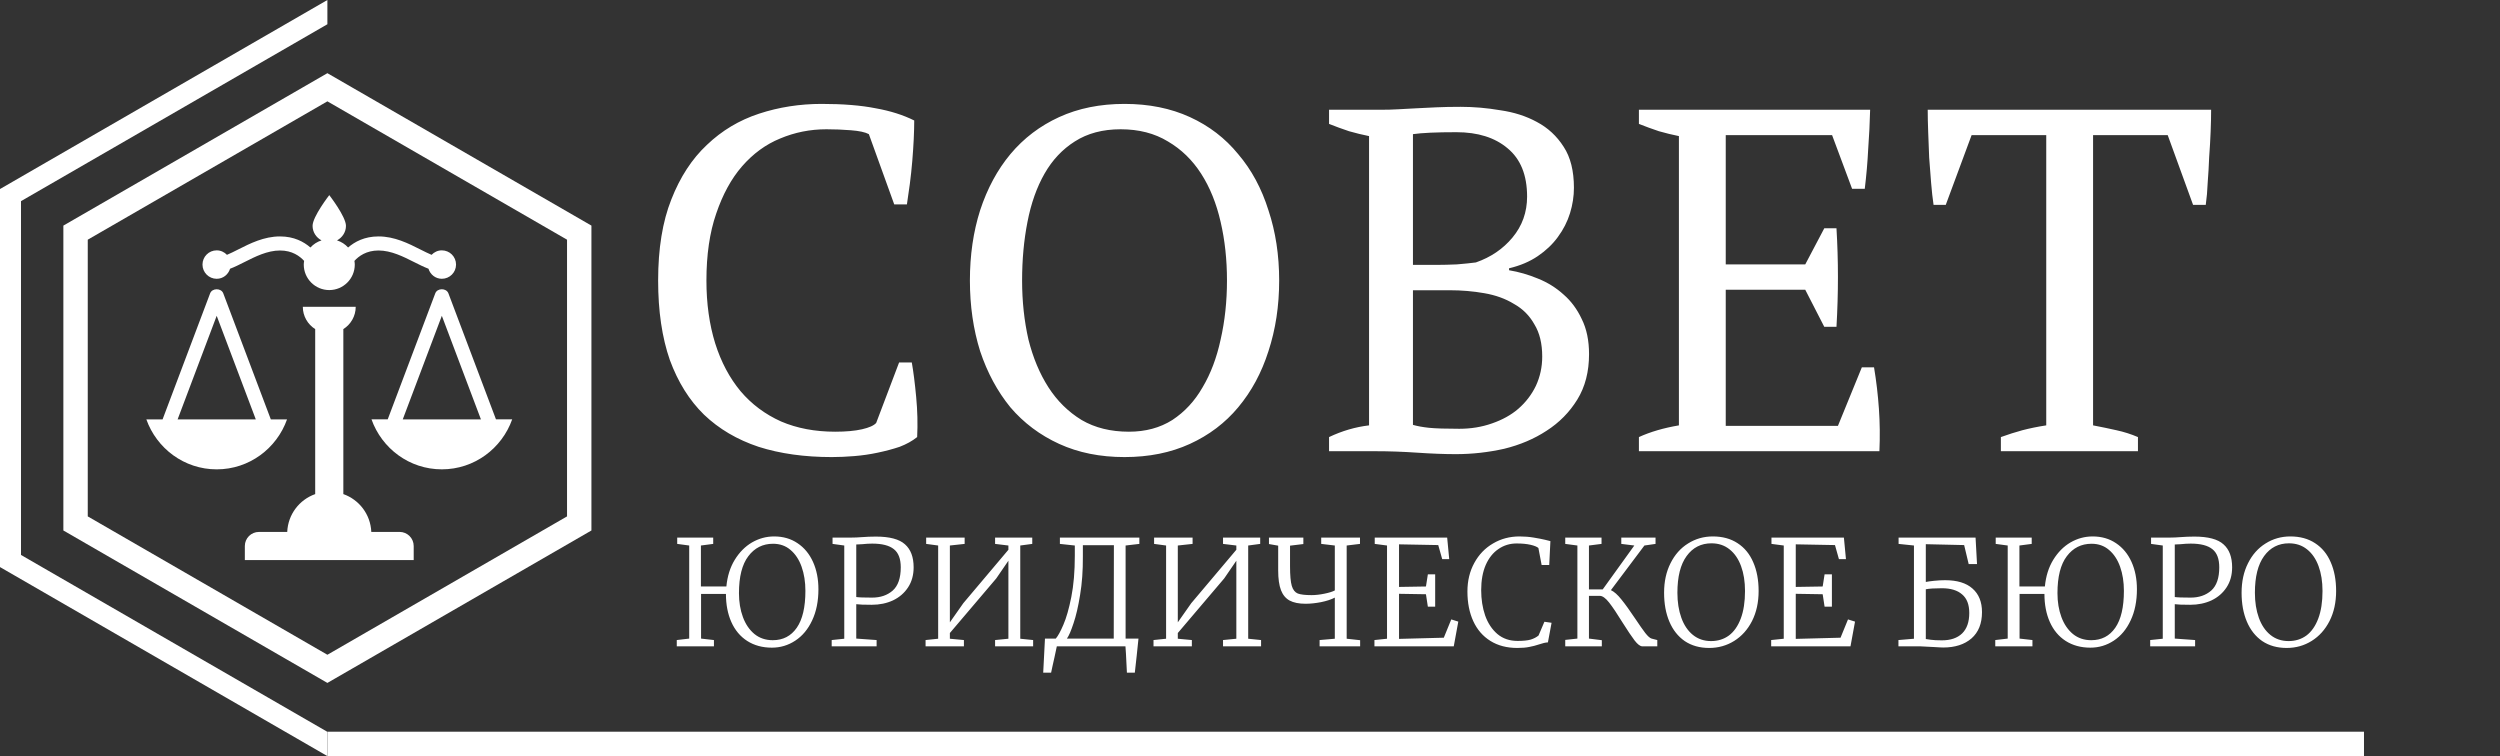 <?xml version="1.0" encoding="UTF-8"?> <svg xmlns="http://www.w3.org/2000/svg" width="205" height="62" viewBox="0 0 205 62" fill="none"><rect x="0" y="0" width="205" height="62" fill="#333333" stroke="none"/><path d="M6.196 19.077L26.846 7.155L47.497 19.077V42.922L26.846 54.845L6.196 42.922V19.077Z" stroke="white" stroke-width="2"></path><path fill-rule="evenodd" clip-rule="evenodd" d="M26.846 0L0 15.5V46.5L26.846 62V60.011L1.722 45.506V16.494L26.846 1.988V0Z" fill="white"></path><path d="M33.923 44.772V45.926H20.077V44.772C20.077 44.136 20.595 43.618 21.231 43.618H23.553C23.615 42.178 24.549 40.976 25.846 40.516V26.987C25.238 26.603 24.831 25.929 24.831 25.156H25.846H28.154H29.169C29.169 25.929 28.762 26.603 28.154 26.987V40.515C29.451 40.975 30.385 42.177 30.447 43.617H32.769C33.405 43.618 33.923 44.136 33.923 44.772ZM42 34.386C41.154 36.768 38.902 38.486 36.231 38.486C33.56 38.486 31.307 36.767 30.462 34.386H31.793L35.691 24.056C35.859 23.606 36.601 23.606 36.771 24.056L40.669 34.386H42V34.386ZM39.435 34.386L36.231 25.895L33.026 34.388H39.435V34.386ZM17.769 22.861C18.292 22.861 18.718 22.511 18.865 22.037C19.247 21.892 19.639 21.695 20.04 21.492C20.923 21.047 21.923 20.54 22.962 20.54C23.959 20.54 24.581 21.001 24.938 21.393C24.924 21.492 24.908 21.591 24.908 21.694C24.908 22.849 25.845 23.786 27 23.786C28.155 23.786 29.092 22.849 29.092 21.694C29.092 21.591 29.076 21.494 29.062 21.394C29.417 21.003 30.04 20.54 31.038 20.54C32.077 20.54 33.077 21.046 33.959 21.491C34.361 21.694 34.753 21.89 35.135 22.036C35.282 22.51 35.708 22.86 36.231 22.86C36.875 22.86 37.396 22.338 37.396 21.694C37.396 21.05 36.875 20.529 36.231 20.529C35.898 20.529 35.602 20.672 35.39 20.896C35.105 20.776 34.797 20.622 34.479 20.462C33.482 19.958 32.353 19.387 31.038 19.387C29.889 19.387 29.088 19.824 28.545 20.295C28.302 20.026 27.99 19.825 27.636 19.711C28.066 19.48 28.369 19.04 28.369 18.52C28.369 17.764 27 16 27 16C27 16 25.631 17.764 25.631 18.52C25.631 19.041 25.934 19.48 26.364 19.711C26.01 19.824 25.698 20.026 25.455 20.295C24.912 19.824 24.111 19.387 22.962 19.387C21.647 19.387 20.517 19.958 19.52 20.462C19.202 20.623 18.895 20.777 18.61 20.896C18.398 20.673 18.102 20.529 17.769 20.529C17.125 20.529 16.604 21.05 16.604 21.694C16.604 22.338 17.125 22.861 17.769 22.861ZM17.769 38.487C15.098 38.487 12.846 36.768 12 34.388H13.332L17.229 24.057C17.398 23.607 18.14 23.607 18.309 24.057L22.207 34.388H23.538C22.693 36.768 20.44 38.487 17.769 38.487ZM20.974 34.386L17.769 25.895L14.565 34.388H20.974V34.386Z" fill="white"></path><path d="M59.563 48.092C59.643 47.252 59.871 46.524 60.247 45.908C60.631 45.284 61.103 44.808 61.663 44.48C62.231 44.152 62.835 43.988 63.475 43.988C64.211 43.988 64.851 44.172 65.395 44.54C65.947 44.908 66.371 45.42 66.667 46.076C66.963 46.732 67.111 47.48 67.111 48.32C67.111 49.296 66.939 50.148 66.595 50.876C66.259 51.596 65.799 52.148 65.215 52.532C64.631 52.916 63.991 53.108 63.295 53.108C62.519 53.108 61.843 52.924 61.267 52.556C60.699 52.188 60.267 51.672 59.971 51.008C59.675 50.344 59.527 49.576 59.527 48.704H57.487V52.364L58.543 52.484V53H55.495V52.484L56.515 52.364V44.732L55.531 44.6V44.084H58.483V44.6L57.475 44.732V48.092H59.563ZM63.391 44.588C62.551 44.588 61.875 44.928 61.363 45.608C60.851 46.28 60.595 47.292 60.595 48.644C60.595 49.364 60.703 50.016 60.919 50.6C61.135 51.184 61.451 51.648 61.867 51.992C62.283 52.328 62.783 52.496 63.367 52.496C64.207 52.496 64.863 52.156 65.335 51.476C65.807 50.796 66.043 49.788 66.043 48.452C66.043 47.716 65.939 47.056 65.731 46.472C65.523 45.888 65.219 45.428 64.819 45.092C64.427 44.756 63.951 44.588 63.391 44.588ZM69.23 44.732L68.269 44.6V44.084H69.722C69.897 44.084 70.07 44.08 70.237 44.072C70.413 44.056 70.541 44.048 70.621 44.048C71.037 44.016 71.438 44 71.822 44C72.95 44 73.746 44.212 74.21 44.636C74.681 45.052 74.918 45.68 74.918 46.52C74.918 47.152 74.766 47.7 74.462 48.164C74.157 48.628 73.746 48.984 73.225 49.232C72.706 49.472 72.126 49.592 71.486 49.592C71.23 49.592 70.966 49.588 70.694 49.58C70.43 49.564 70.269 49.552 70.213 49.544V52.364L71.882 52.484V53H68.198V52.484L69.23 52.376V44.732ZM70.213 48.956C70.413 48.988 70.846 49.004 71.51 49.004C72.198 49.004 72.761 48.812 73.201 48.428C73.641 48.036 73.862 47.4 73.862 46.52C73.862 45.824 73.674 45.328 73.297 45.032C72.921 44.728 72.329 44.576 71.522 44.576C71.273 44.576 70.998 44.592 70.694 44.624C70.454 44.64 70.293 44.648 70.213 44.648V48.956ZM79.101 44.084V44.6L77.889 44.732V51.032L78.993 49.46L82.689 45.08V44.732L81.597 44.6V44.084H84.645V44.6L83.661 44.732V52.376L84.717 52.484V53H81.597V52.484L82.689 52.376V45.98L81.693 47.432L77.889 51.908V52.376L79.041 52.484V53H75.897V52.484L76.929 52.376V44.732L75.945 44.6V44.084H79.101ZM93.355 52.364C93.323 52.66 93.275 53.124 93.211 53.756C93.147 54.396 93.095 54.864 93.055 55.16H92.407C92.343 53.808 92.303 53.088 92.287 53H86.659L86.467 53.9C86.419 54.132 86.367 54.364 86.311 54.596C86.263 54.828 86.223 55.016 86.191 55.16H85.543L85.687 52.364H86.575C86.759 52.148 86.967 51.768 87.199 51.224C87.439 50.672 87.655 49.916 87.847 48.956C88.039 47.988 88.135 46.856 88.135 45.56V44.732L86.911 44.6V44.084H93.427V44.6L92.299 44.732V52.364H93.355ZM88.795 45.632C88.803 46.784 88.727 47.836 88.567 48.788C88.415 49.732 88.235 50.508 88.027 51.116C87.827 51.724 87.647 52.14 87.487 52.364H91.327L91.339 44.708H88.795V45.632ZM97.792 44.084V44.6L96.58 44.732V51.032L97.684 49.46L101.38 45.08V44.732L100.288 44.6V44.084H103.336V44.6L102.352 44.732V52.376L103.408 52.484V53H100.288V52.484L101.38 52.376V45.98L100.384 47.432L96.58 51.908V52.376L97.732 52.484V53H94.588V52.484L95.62 52.376V44.732L94.636 44.6V44.084H97.792ZM109.455 49.004C109.167 49.156 108.791 49.28 108.327 49.376C107.871 49.464 107.447 49.508 107.055 49.508C106.511 49.508 106.075 49.42 105.747 49.244C105.427 49.068 105.191 48.784 105.039 48.392C104.887 47.992 104.811 47.452 104.811 46.772V44.744L104.055 44.612V44.084H106.875V44.612L105.783 44.744V46.436C105.783 47.18 105.831 47.716 105.927 48.044C106.023 48.364 106.187 48.572 106.419 48.668C106.651 48.756 107.027 48.8 107.547 48.8C107.875 48.8 108.231 48.76 108.615 48.68C108.999 48.6 109.279 48.512 109.455 48.416V44.732L108.339 44.6V44.084H111.519V44.6L110.427 44.732V52.376L111.531 52.496V53H108.207V52.484L109.455 52.376V49.004ZM113.736 44.732L112.728 44.6V44.084H118.668L118.836 45.848H118.26L117.936 44.696L114.72 44.636V48.128L116.928 48.092L117.084 47.096H117.684V49.748H117.084L116.928 48.728L114.72 48.692V52.388L118.392 52.292L119.004 50.792L119.58 50.972L119.208 53H112.704V52.484L113.736 52.376V44.732ZM124.421 53.132C123.565 53.132 122.829 52.94 122.213 52.556C121.597 52.172 121.129 51.632 120.809 50.936C120.489 50.24 120.329 49.428 120.329 48.5C120.329 47.628 120.517 46.848 120.893 46.16C121.269 45.472 121.781 44.94 122.429 44.564C123.077 44.18 123.801 43.988 124.601 43.988C125.009 43.988 125.401 44.02 125.777 44.084C126.161 44.148 126.469 44.208 126.701 44.264C126.933 44.32 127.077 44.356 127.133 44.372L127.037 46.328H126.413L126.149 44.936C126.029 44.832 125.813 44.744 125.501 44.672C125.189 44.6 124.809 44.564 124.361 44.564C123.809 44.564 123.313 44.716 122.873 45.02C122.433 45.316 122.085 45.752 121.829 46.328C121.581 46.904 121.457 47.592 121.457 48.392C121.457 49.144 121.565 49.836 121.781 50.468C122.005 51.1 122.341 51.608 122.789 51.992C123.237 52.368 123.789 52.556 124.445 52.556C124.901 52.556 125.257 52.52 125.513 52.448C125.769 52.368 125.985 52.256 126.161 52.112L126.641 50.984L127.229 51.068L126.929 52.676C126.737 52.684 126.505 52.736 126.233 52.832C125.945 52.928 125.669 53 125.405 53.048C125.141 53.104 124.813 53.132 124.421 53.132ZM132.094 48.392C132.358 48.512 132.646 48.768 132.958 49.16C133.27 49.544 133.65 50.072 134.098 50.744C134.434 51.248 134.706 51.636 134.914 51.908C135.122 52.172 135.294 52.324 135.43 52.364L135.898 52.484V53H134.674C134.498 53 134.286 52.84 134.038 52.52C133.79 52.192 133.462 51.704 133.054 51.056C132.606 50.328 132.238 49.78 131.95 49.412C131.662 49.044 131.406 48.86 131.182 48.86H130.294V52.364L131.35 52.496V53H128.35V52.472L129.346 52.364V44.732L128.35 44.6V44.084H131.326V44.6L130.294 44.732V48.332H131.422L134.014 44.732L132.946 44.6V44.084H135.754V44.6L134.842 44.732L132.094 48.392ZM140.151 53.132C139.375 53.132 138.707 52.944 138.147 52.568C137.595 52.184 137.175 51.652 136.887 50.972C136.599 50.292 136.455 49.504 136.455 48.608C136.455 47.688 136.631 46.88 136.983 46.184C137.335 45.48 137.815 44.94 138.423 44.564C139.031 44.18 139.707 43.988 140.451 43.988C141.243 43.988 141.919 44.172 142.479 44.54C143.047 44.908 143.475 45.428 143.763 46.1C144.059 46.772 144.207 47.56 144.207 48.464C144.207 49.392 144.027 50.212 143.667 50.924C143.307 51.628 142.819 52.172 142.203 52.556C141.587 52.94 140.903 53.132 140.151 53.132ZM140.343 44.552C139.487 44.552 138.807 44.9 138.303 45.596C137.799 46.284 137.547 47.288 137.547 48.608C137.547 49.376 137.655 50.06 137.871 50.66C138.087 51.26 138.403 51.728 138.819 52.064C139.235 52.4 139.731 52.568 140.307 52.568C140.867 52.568 141.355 52.416 141.771 52.112C142.187 51.8 142.511 51.336 142.743 50.72C142.975 50.104 143.091 49.352 143.091 48.464C143.091 47.688 142.983 47.008 142.767 46.424C142.551 45.832 142.235 45.372 141.819 45.044C141.411 44.716 140.919 44.552 140.343 44.552ZM146.268 44.732L145.26 44.6V44.084H151.2L151.368 45.848H150.792L150.468 44.696L147.252 44.636V48.128L149.46 48.092L149.616 47.096H150.216V49.748H149.616L149.46 48.728L147.252 48.692V52.388L150.924 52.292L151.536 50.792L152.112 50.972L151.74 53H145.236V52.484L146.268 52.376V44.732ZM157.916 47.72C158.068 47.688 158.3 47.656 158.612 47.624C158.932 47.592 159.228 47.576 159.5 47.576C160.484 47.576 161.232 47.804 161.744 48.26C162.264 48.716 162.524 49.36 162.524 50.192C162.524 51.128 162.236 51.848 161.66 52.352C161.084 52.848 160.312 53.096 159.344 53.096C159.264 53.096 159.164 53.092 159.044 53.084C158.924 53.076 158.788 53.068 158.636 53.06C157.956 53.02 157.568 53 157.472 53H155.672V52.484L156.944 52.376V44.732L155.684 44.6V44.084H161.996L162.116 46.256H161.432L161.06 44.696L157.916 44.624V47.72ZM157.916 52.4C157.972 52.408 158.108 52.428 158.324 52.46C158.54 52.492 158.844 52.508 159.236 52.508C159.948 52.508 160.5 52.32 160.892 51.944C161.284 51.56 161.48 51 161.48 50.264C161.48 49.576 161.284 49.068 160.892 48.74C160.508 48.404 159.956 48.236 159.236 48.236C158.636 48.236 158.196 48.264 157.916 48.32V52.4ZM167.68 48.092C167.76 47.252 167.988 46.524 168.364 45.908C168.748 45.284 169.22 44.808 169.78 44.48C170.348 44.152 170.952 43.988 171.592 43.988C172.328 43.988 172.968 44.172 173.512 44.54C174.064 44.908 174.488 45.42 174.784 46.076C175.08 46.732 175.228 47.48 175.228 48.32C175.228 49.296 175.056 50.148 174.712 50.876C174.376 51.596 173.916 52.148 173.332 52.532C172.748 52.916 172.108 53.108 171.412 53.108C170.636 53.108 169.96 52.924 169.384 52.556C168.816 52.188 168.384 51.672 168.088 51.008C167.792 50.344 167.644 49.576 167.644 48.704H165.604V52.364L166.66 52.484V53H163.612V52.484L164.632 52.364V44.732L163.648 44.6V44.084H166.6V44.6L165.592 44.732V48.092H167.68ZM171.508 44.588C170.668 44.588 169.992 44.928 169.48 45.608C168.968 46.28 168.712 47.292 168.712 48.644C168.712 49.364 168.82 50.016 169.036 50.6C169.252 51.184 169.568 51.648 169.984 51.992C170.4 52.328 170.9 52.496 171.484 52.496C172.324 52.496 172.98 52.156 173.452 51.476C173.924 50.796 174.16 49.788 174.16 48.452C174.16 47.716 174.056 47.056 173.848 46.472C173.64 45.888 173.336 45.428 172.936 45.092C172.544 44.756 172.068 44.588 171.508 44.588ZM177.347 44.732L176.387 44.6V44.084H177.839C178.015 44.084 178.187 44.08 178.355 44.072C178.531 44.056 178.659 44.048 178.739 44.048C179.155 44.016 179.555 44 179.939 44C181.067 44 181.863 44.212 182.327 44.636C182.799 45.052 183.035 45.68 183.035 46.52C183.035 47.152 182.883 47.7 182.579 48.164C182.275 48.628 181.863 48.984 181.343 49.232C180.823 49.472 180.243 49.592 179.603 49.592C179.347 49.592 179.083 49.588 178.811 49.58C178.547 49.564 178.387 49.552 178.331 49.544V52.364L179.999 52.484V53H176.315V52.484L177.347 52.376V44.732ZM178.331 48.956C178.531 48.988 178.963 49.004 179.627 49.004C180.315 49.004 180.879 48.812 181.319 48.428C181.759 48.036 181.979 47.4 181.979 46.52C181.979 45.824 181.791 45.328 181.415 45.032C181.039 44.728 180.447 44.576 179.639 44.576C179.391 44.576 179.115 44.592 178.811 44.624C178.571 44.64 178.411 44.648 178.331 44.648V48.956ZM187.506 53.132C186.73 53.132 186.062 52.944 185.502 52.568C184.95 52.184 184.53 51.652 184.242 50.972C183.954 50.292 183.81 49.504 183.81 48.608C183.81 47.688 183.986 46.88 184.338 46.184C184.69 45.48 185.17 44.94 185.778 44.564C186.386 44.18 187.062 43.988 187.806 43.988C188.598 43.988 189.274 44.172 189.834 44.54C190.402 44.908 190.83 45.428 191.118 46.1C191.414 46.772 191.562 47.56 191.562 48.464C191.562 49.392 191.382 50.212 191.022 50.924C190.662 51.628 190.174 52.172 189.558 52.556C188.942 52.94 188.258 53.132 187.506 53.132ZM187.698 44.552C186.842 44.552 186.162 44.9 185.658 45.596C185.154 46.284 184.902 47.288 184.902 48.608C184.902 49.376 185.01 50.06 185.226 50.66C185.442 51.26 185.758 51.728 186.174 52.064C186.59 52.4 187.086 52.568 187.662 52.568C188.222 52.568 188.71 52.416 189.126 52.112C189.542 51.8 189.866 51.336 190.098 50.72C190.33 50.104 190.446 49.352 190.446 48.464C190.446 47.688 190.338 47.008 190.122 46.424C189.906 45.832 189.59 45.372 189.174 45.044C188.766 44.716 188.274 44.552 187.698 44.552Z" fill="white"></path><path d="M73.727 29.72H74.767C74.9 30.466 75.02 31.413 75.127 32.56C75.233 33.68 75.26 34.773 75.207 35.84C74.807 36.16 74.327 36.426 73.767 36.64C73.207 36.827 72.607 36.986 71.967 37.12C71.353 37.253 70.713 37.346 70.047 37.4C69.407 37.453 68.793 37.48 68.207 37.48C65.967 37.48 63.967 37.2 62.207 36.64C60.447 36.053 58.953 35.173 57.727 34C56.527 32.827 55.593 31.333 54.927 29.52C54.287 27.68 53.967 25.506 53.967 23C53.967 20.387 54.327 18.173 55.047 16.36C55.767 14.52 56.74 13.027 57.967 11.88C59.193 10.707 60.62 9.853 62.247 9.32C63.873 8.787 65.58 8.52 67.367 8.52C69.127 8.52 70.607 8.64 71.807 8.88C73.007 9.093 74.06 9.427 74.967 9.88C74.967 10.306 74.953 10.813 74.927 11.4C74.9 11.96 74.86 12.56 74.807 13.2C74.753 13.84 74.687 14.466 74.607 15.08C74.527 15.693 74.447 16.253 74.367 16.76H73.327L71.247 11C70.953 10.84 70.46 10.733 69.767 10.68C69.1 10.627 68.433 10.6 67.767 10.6C66.433 10.6 65.167 10.853 63.967 11.36C62.793 11.84 61.753 12.6 60.847 13.64C59.967 14.653 59.26 15.947 58.727 17.52C58.193 19.067 57.927 20.893 57.927 23C57.927 24.893 58.167 26.613 58.647 28.16C59.127 29.68 59.82 30.986 60.727 32.08C61.633 33.147 62.74 33.973 64.047 34.56C65.353 35.12 66.833 35.4 68.487 35.4C69.367 35.4 70.1 35.333 70.687 35.2C71.273 35.066 71.66 34.893 71.847 34.68L73.727 29.72ZM79.532 23C79.532 20.92 79.812 19 80.372 17.24C80.959 15.453 81.786 13.92 82.852 12.64C83.946 11.333 85.279 10.32 86.852 9.6C88.426 8.88 90.212 8.52 92.212 8.52C94.212 8.52 95.999 8.88 97.572 9.6C99.146 10.32 100.466 11.333 101.532 12.64C102.626 13.92 103.452 15.453 104.012 17.24C104.599 19 104.892 20.92 104.892 23C104.892 25.08 104.599 27.013 104.012 28.8C103.452 30.56 102.626 32.093 101.532 33.4C100.466 34.68 99.146 35.68 97.572 36.4C95.999 37.12 94.212 37.48 92.212 37.48C90.212 37.48 88.426 37.12 86.852 36.4C85.279 35.68 83.946 34.68 82.852 33.4C81.786 32.093 80.959 30.56 80.372 28.8C79.812 27.013 79.532 25.08 79.532 23ZM83.812 23C83.812 24.706 83.986 26.32 84.332 27.84C84.706 29.333 85.252 30.64 85.972 31.76C86.692 32.88 87.599 33.773 88.692 34.44C89.786 35.08 91.079 35.4 92.572 35.4C93.932 35.4 95.119 35.08 96.132 34.44C97.146 33.773 97.972 32.88 98.612 31.76C99.279 30.64 99.772 29.333 100.092 27.84C100.439 26.32 100.612 24.706 100.612 23C100.612 21.293 100.439 19.693 100.092 18.2C99.746 16.68 99.212 15.36 98.492 14.24C97.772 13.12 96.866 12.24 95.772 11.6C94.679 10.933 93.386 10.6 91.892 10.6C90.426 10.6 89.172 10.933 88.132 11.6C87.119 12.24 86.292 13.12 85.652 14.24C85.012 15.36 84.546 16.68 84.252 18.2C83.959 19.693 83.812 21.293 83.812 23ZM108.982 37V35.84C110.048 35.333 111.142 35.013 112.262 34.88V11.16C111.728 11.053 111.182 10.92 110.622 10.76C110.062 10.573 109.515 10.373 108.982 10.16V9H113.222C113.728 9 114.208 8.987 114.662 8.96C115.142 8.933 115.635 8.907 116.142 8.88C116.648 8.853 117.195 8.827 117.782 8.8C118.368 8.773 119.035 8.76 119.782 8.76C120.848 8.76 121.928 8.853 123.022 9.04C124.142 9.2 125.142 9.52 126.022 10C126.928 10.48 127.662 11.16 128.222 12.04C128.782 12.893 129.062 14.013 129.062 15.4C129.062 16.093 128.955 16.787 128.742 17.48C128.528 18.173 128.195 18.826 127.742 19.44C127.315 20.026 126.768 20.547 126.102 21C125.435 21.453 124.648 21.787 123.742 22V22.16C124.542 22.293 125.328 22.52 126.102 22.84C126.902 23.16 127.608 23.6 128.222 24.16C128.835 24.693 129.328 25.36 129.702 26.16C130.102 26.96 130.302 27.92 130.302 29.04C130.302 30.48 129.982 31.72 129.342 32.76C128.702 33.8 127.862 34.653 126.822 35.32C125.808 35.986 124.648 36.48 123.342 36.8C122.035 37.093 120.715 37.24 119.382 37.24C118.448 37.24 117.395 37.2 116.222 37.12C115.048 37.04 113.915 37 112.822 37H108.982ZM119.662 35.16C120.622 35.16 121.515 35.013 122.342 34.72C123.195 34.426 123.915 34.026 124.502 33.52C125.115 32.986 125.595 32.36 125.942 31.64C126.288 30.893 126.462 30.093 126.462 29.24C126.462 28.173 126.248 27.293 125.822 26.6C125.422 25.88 124.862 25.32 124.142 24.92C123.448 24.493 122.635 24.2 121.702 24.04C120.795 23.88 119.848 23.8 118.862 23.8H115.862V34.84C116.235 34.947 116.675 35.026 117.182 35.08C117.715 35.133 118.542 35.16 119.662 35.16ZM117.862 21.72C118.315 21.72 118.848 21.706 119.462 21.68C120.102 21.627 120.622 21.573 121.022 21.52C122.248 21.093 123.248 20.413 124.022 19.48C124.822 18.52 125.222 17.4 125.222 16.12C125.222 14.36 124.688 13.04 123.622 12.16C122.582 11.28 121.182 10.84 119.422 10.84C118.595 10.84 117.888 10.853 117.302 10.88C116.715 10.906 116.235 10.947 115.862 11V21.72H117.862ZM153.351 9C153.324 10.066 153.271 11.146 153.191 12.24C153.138 13.306 153.044 14.386 152.911 15.48H151.871L150.231 11.08H141.511V21.68H148.031L149.591 18.72H150.591C150.751 21.36 150.751 24.053 150.591 26.8H149.591L148.031 23.76H141.511V34.92H150.711L152.671 30.12H153.671C153.858 31.24 153.991 32.373 154.071 33.52C154.151 34.666 154.164 35.827 154.111 37H134.391V35.84C135.324 35.413 136.418 35.093 137.671 34.88V11.16C137.138 11.053 136.591 10.92 136.031 10.76C135.471 10.573 134.924 10.373 134.391 10.16V9H153.351ZM175.312 37H164.072V35.84C164.659 35.627 165.246 35.44 165.832 35.28C166.446 35.12 167.099 34.986 167.792 34.88V11.08H161.672L159.552 16.8H158.552C158.472 16.267 158.406 15.666 158.352 15C158.299 14.306 158.246 13.613 158.192 12.92C158.166 12.2 158.139 11.507 158.112 10.84C158.086 10.146 158.072 9.533 158.072 9H181.312C181.312 9.533 181.299 10.133 181.272 10.8C181.246 11.466 181.206 12.16 181.152 12.88C181.126 13.573 181.086 14.267 181.032 14.96C181.006 15.627 180.952 16.24 180.872 16.8H179.832L177.752 11.08H171.632V34.88C172.326 35.013 172.966 35.147 173.552 35.28C174.166 35.413 174.752 35.6 175.312 35.84V37Z" fill="white"></path><line x1="26.847" y1="61" x2="193.847" y2="61" stroke="white" stroke-width="2"></line></svg> 